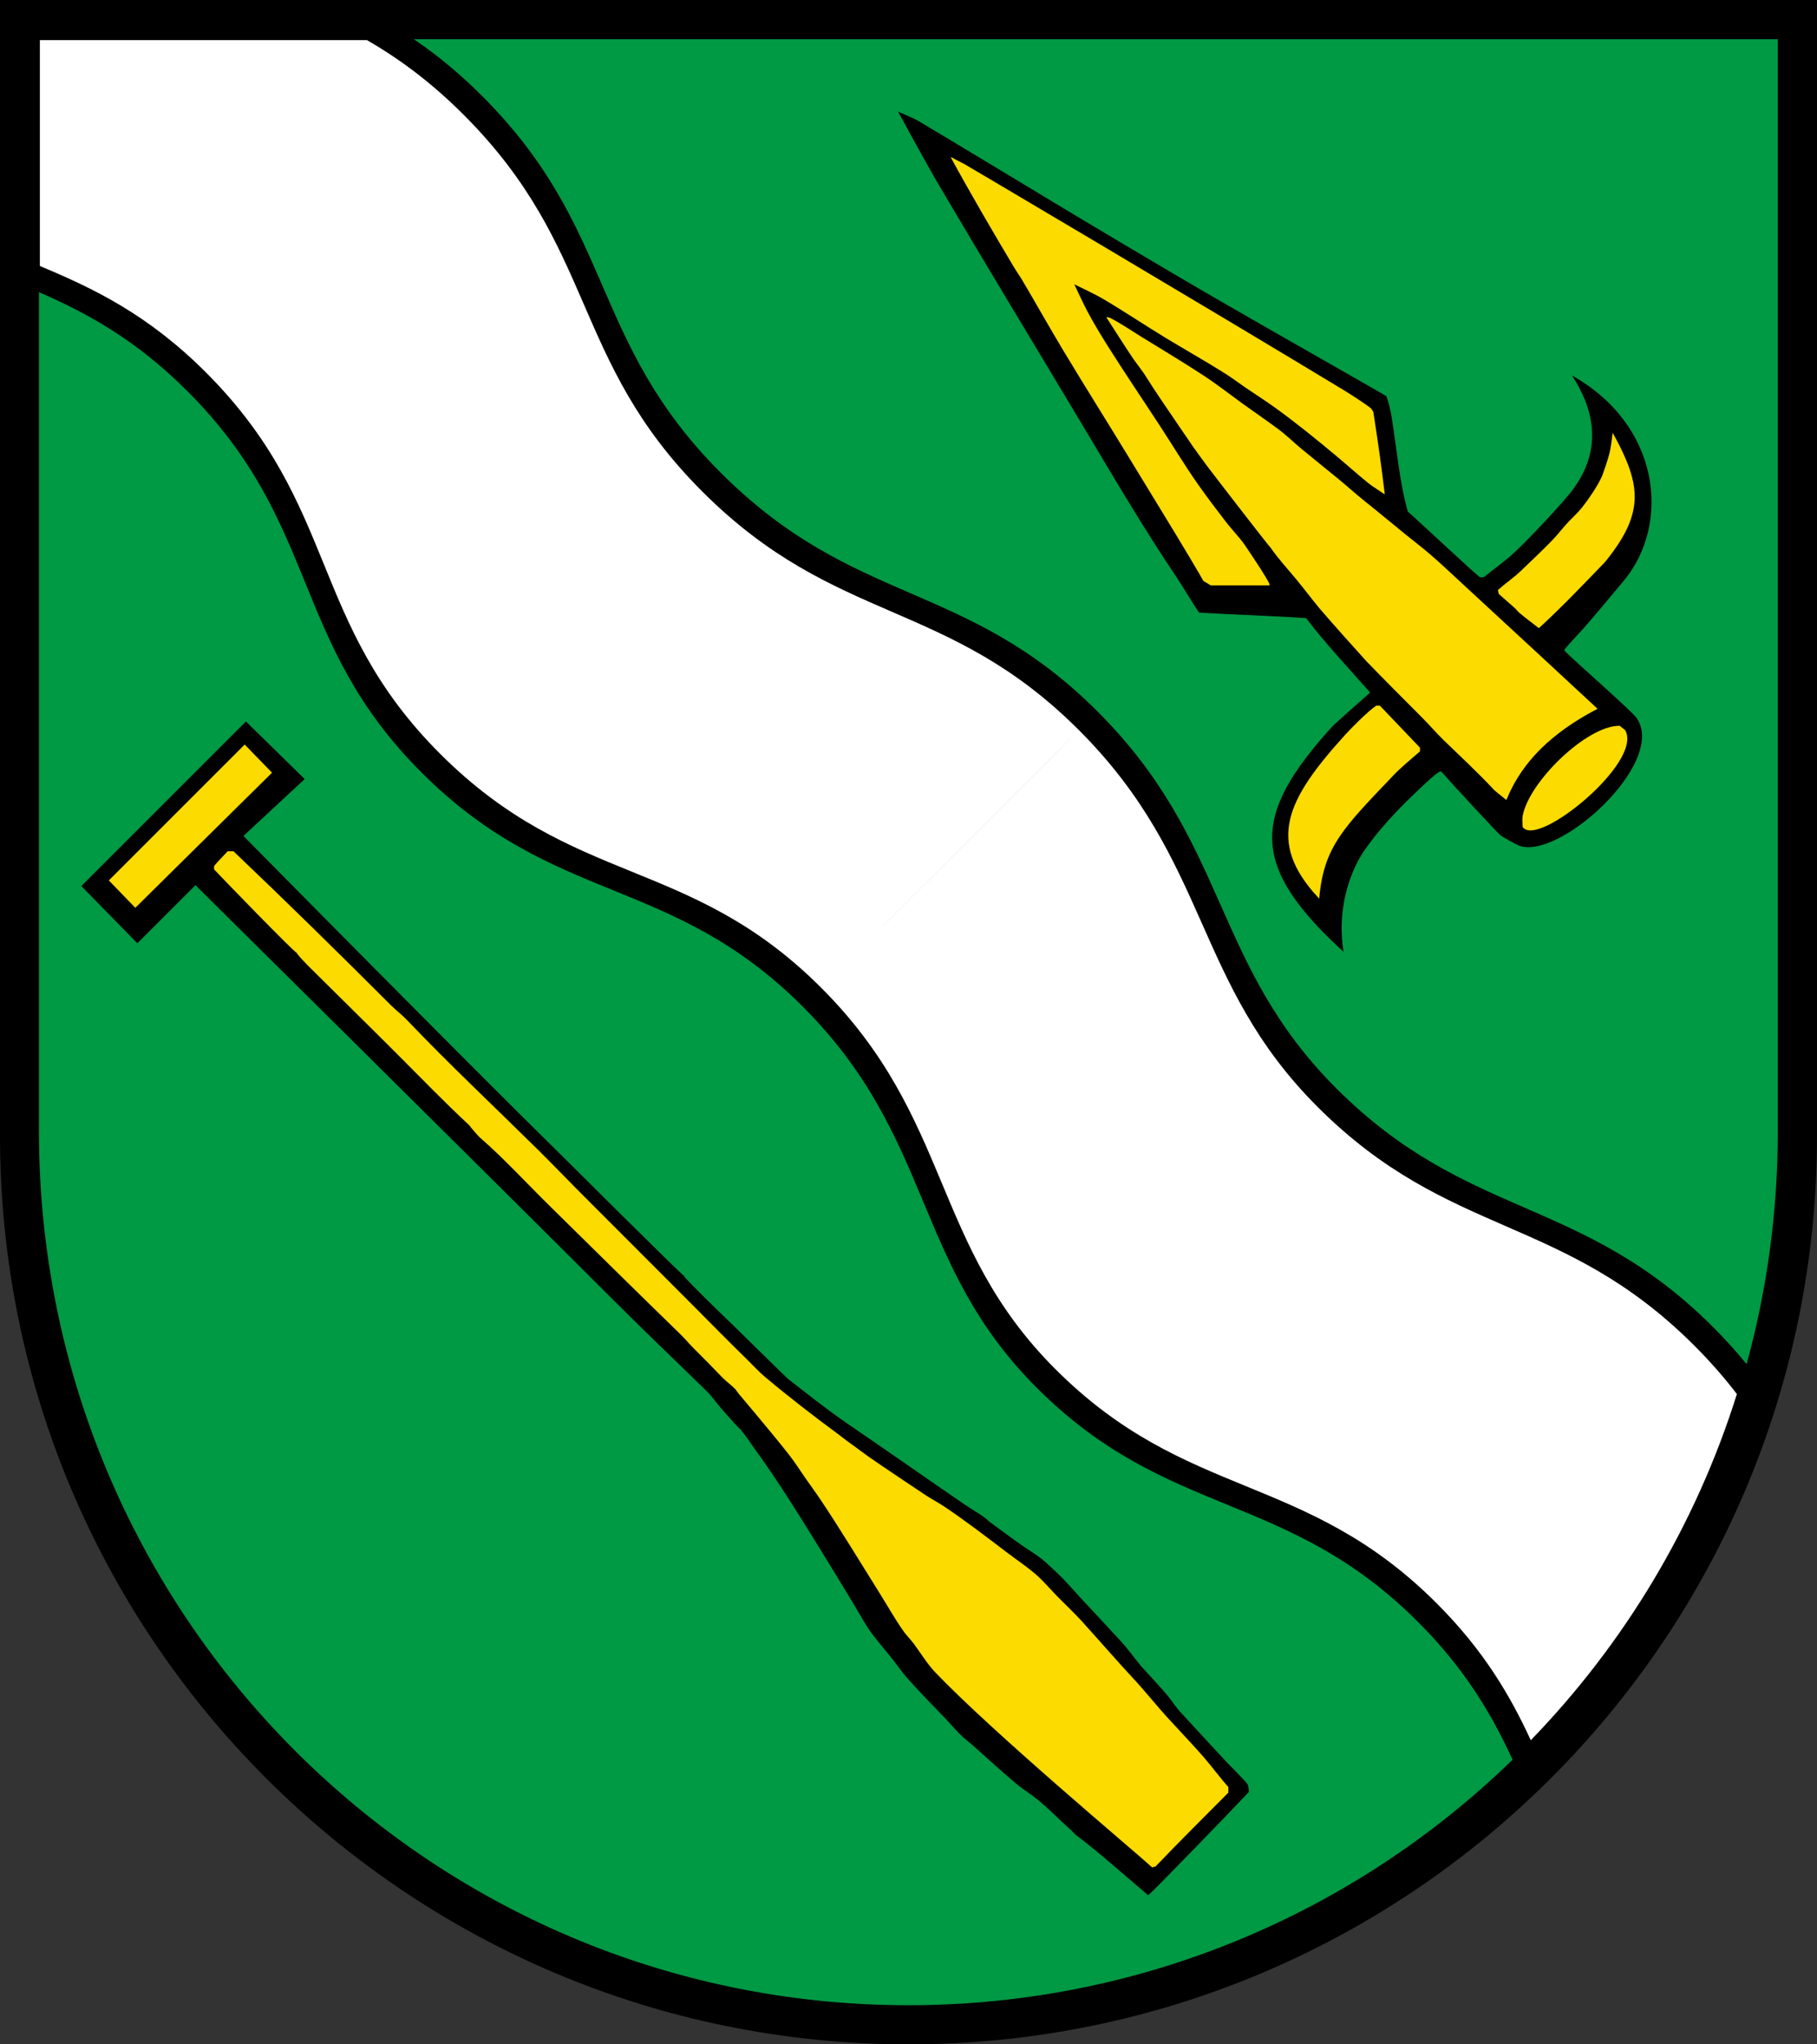 <?xml version="1.0" encoding="iso-8859-1"?>
<!-- Generator: Adobe Illustrator 10.0, SVG Export Plug-In . SVG Version: 3.0.0 Build 77)  -->
<!DOCTYPE svg PUBLIC "-//W3C//DTD SVG 1.0//EN"    "http://www.w3.org/TR/2001/REC-SVG-20010904/DTD/svg10.dtd">
<svg  xmlns="http://www.w3.org/2000/svg" xmlns:xlink="http://www.w3.org/1999/xlink" xmlns:a="http://ns.adobe.com/AdobeSVGViewerExtensions/3.0/"
	 width="283.465" height="318.897" viewBox="0 0 283.465 318.897"
	 style="overflow:visible;enable-background:new 0 0 283.465 318.897" xml:space="preserve">
	<rect x="0" y="0" width="283.465" height="318.897" fill="#333333" stroke="none"/>
	<g id="CMYK_Wappen">
		<path style="fill-rule:evenodd;clip-rule:evenodd;" d="M0,0h283.465v177.165c0,78.278-63.455,141.732-141.732,141.732
			S0,255.443,0,177.165V0z"/>
		
			<path style="fill-rule:evenodd;clip-rule:evenodd;fill:#009944;stroke:#009944;stroke-width:0.283;stroke-miterlimit:3.864;" d="
			M179.129,295.824c0.653-0.436,13.104-13.322,15.854-16.251c-0.02-0.414-0.054-0.988-0.26-1.355
			c-0.235-0.421-2.892-3.05-3.276-3.463c-2.409-2.584-4.791-5.193-7.192-7.784c-0.69-0.745-1.305-1.713-1.954-2.512
			c-1.01-1.242-4.049-4.495-4.108-4.566c-1.062-1.273-2.035-2.666-3.15-3.888c-2.06-2.258-4.165-4.477-6.241-6.72
			c-1.223-1.321-2.427-2.749-3.729-3.988c-0.518-0.493-2.216-2.042-2.492-2.253c-0.872-0.668-1.865-1.265-2.771-1.894
			c-1.753-1.216-3.477-2.514-5.205-3.769c-0.339-0.246-0.647-0.584-0.977-0.818c-1.035-0.734-2.161-1.374-3.211-2.094
			c-6.021-4.13-11.996-8.326-18.026-12.442c-3.241-2.212-6.307-4.668-9.412-7.079c-0.171-0.132-8.203-8.032-8.455-8.275
			c-0.19-0.184-7.62-7.297-7.737-7.777c-0.436-0.195-18.614-18.31-19.442-19.123c-14.789-14.519-49.166-49.369-49.166-49.369
			l9.563-8.875l-9.375-9.188l-25.875,25.875l8.938,9.125l9.063-9.063c0,0,48.213,47.729,65.09,64.604
			c4.808,4.808,9.735,9.503,14.597,14.257c0.738,0.723,1.421,1.706,2.094,2.493c0.838,0.98,1.727,1.952,2.592,2.911
			c0.182,0.201,0.431,0.378,0.599,0.578c0.814,0.974,1.525,2.101,2.273,3.131c3.941,5.431,7.441,11.185,10.967,16.889
			c1.589,2.57,3.15,5.169,4.713,7.756c0.653,1.082,1.268,2.221,1.968,3.271c0.944,1.416,2.641,3.342,3.749,4.746
			c0.742,0.941,1.44,1.977,2.233,2.872c1.921,2.168,3.972,4.259,5.981,6.348c0.773,0.803,1.509,1.681,2.294,2.466
			c0.692,0.692,1.535,1.316,2.267,1.974c2.147,1.933,4.3,3.881,6.507,5.743c1.099,0.926,2.368,1.689,3.49,2.612
			c1.763,1.451,3.36,3.138,5.085,4.646c0.257,0.225,0.521,0.584,0.777,0.778C171.682,289.312,175.374,292.664,179.129,295.824z
			 M125.123,157.102c20.573,20.574,17.067,40.023,36.515,59.47c20.573,20.574,38.909,15.954,59.482,36.528
			c7.339,7.338,11.472,14.392,14.687,21.364c-24.372,23.645-57.542,38.188-94.093,38.188c-74.833,0-135.495-60.966-135.495-136.174
			V45.784c7.453,3.27,14.973,7.387,22.893,15.307C49.991,81.971,45.065,100,65.64,120.574
			C86.536,141.471,104.549,136.528,125.123,157.102z M209.8,148.842c-1.625-9.5,2.986-15.825,3.109-16.007
			c1.929-2.868,4.973-6.173,7.484-8.561c0.317-0.302,3.897-3.846,4.38-3.802c2.034,2.322,8.801,9.621,9.272,9.97
			c0.466,0.344,2.369,1.375,2.732,1.535c6.209,2.739,23.646-13.011,18.645-20.08c-0.416-0.588-3.033-2.969-3.557-3.45
			c-2.252-2.073-7.666-6.874-7.67-7.059c0.849-1.037,1.819-2.015,2.712-3.011c2.183-2.436,4.243-5.005,6.361-7.498
			c7.79-9.169,5.867-25.012-8.415-32.682c1.07,1.83,6.695,9.393,0.598,17.827c-0.969,1.505-7.604,8.647-9.971,10.667
			c-1.302,1.113-2.704,2.105-4.027,3.19c-0.16,0.033-0.335,0.053-0.499,0.04c-0.987-0.724-9.41-8.631-11.206-10.209
			c-1.057-3.769-1.495-7.771-2.055-11.639c-0.314-2.18-0.534-4.314-1.296-6.387c-11.268-6.483-22.626-12.836-33.819-19.442
			c-4.905-2.894-9.801-5.806-14.69-8.727c-1.341-0.802-21.06-12.722-24.394-14.683c-1.177-0.692-2.516-1.135-3.729-1.755
			c0,0,4.409,8.149,6.62,11.904c7.539,12.8,15.26,25.5,22.879,38.251c4.645,7.771,9.135,15.42,14.198,22.918
			c0.781,1.157,3.034,4.921,3.543,5.55c5.56,0.324,11.137,0.484,16.69,0.857c2.952,3.896,6.641,7.79,9.854,11.465
			c0,0-5.428,4.787-5.825,5.225C195.05,127.217,194.675,135.154,209.8,148.842z M272.421,212.491
			c-1.516-1.846-3.199-3.711-5.09-5.602c-20.574-20.574-38.202-16.662-58.776-37.235c-19.447-19.447-16.647-38.189-37.222-58.763
			c-20.574-20.574-37.879-16.338-58.776-37.235C91.982,53.082,96.202,35.76,75.321,14.88c-3.519-3.519-6.938-6.309-10.295-8.62
			h212.183v170.218C277.209,188.944,275.542,201.02,272.421,212.491z"/>
		<path style="fill-rule:evenodd;clip-rule:evenodd;fill:#FFFFFF;" d="M168.313,113.885c0,0-0.014-0.013-40.197,40.197
			L168.313,113.885z M205.549,172.661c20.573,20.574,38.202,16.661,58.775,37.235c2.563,2.563,4.745,5.079,6.643,7.561
			c-6.437,20.524-17.578,38.95-32.154,53.999c-3.215-6.972-7.348-14.024-14.686-21.362c-20.573-20.574-38.909-15.955-59.483-36.528
			c-19.447-19.447-15.954-38.909-36.527-59.483c-20.574-20.574-38.573-15.617-59.471-36.515
			C48.071,96.993,52.998,78.964,32.117,58.084c-8.985-8.985-17.455-13.077-25.898-16.588V6.26H57.26
			c4.879,2.825,9.858,6.43,15.056,11.626c20.88,20.88,16.66,38.202,37.234,58.776c20.897,20.897,38.189,16.648,58.764,37.222
			C188.887,134.459,186.101,153.214,205.549,172.661z"/>
		<g>
			
				<path style="fill-rule:evenodd;clip-rule:evenodd;fill:#FCDB00;stroke:#FCDB00;stroke-width:0.283;stroke-miterlimit:3.864;" d="
				M179.787,291.139c0.114-0.064,0.268-0.105,0.398-0.1c3.708-3.877,7.526-7.659,11.307-11.466v-0.758
				c-1.341-1.499-2.526-3.147-3.849-4.666c-2.229-2.562-4.634-4.975-6.859-7.537c-0.629-0.724-2.984-3.503-3.569-4.127
				c-1.471-1.57-2.901-3.175-4.334-4.779c-1.438-1.611-2.86-3.241-4.32-4.832c-1.226-1.336-2.573-2.591-3.842-3.889
				c-1.05-1.073-2.088-2.313-3.218-3.29c-1.402-1.215-3.014-2.283-4.493-3.41c-3.159-2.405-6.302-4.806-9.585-7.039
				c-0.986-0.671-2.038-1.209-3.031-1.854c-1.54-1.003-7.575-5.065-9.013-6.082c-0.798-0.564-2.69-1.978-2.832-2.074
				c-0.579-0.395-1.129-0.86-1.694-1.276c-3.956-2.91-7.845-5.914-11.605-9.073c-1.024-0.86-1.952-1.897-2.912-2.831
				c-2.913-2.833-5.747-5.734-8.614-8.614c-5.813-5.84-11.655-11.648-17.468-17.487c-2.141-2.15-4.243-4.35-6.401-6.48
				c-6.828-6.741-13.866-13.343-20.479-20.279c-0.772-0.811-1.707-1.507-2.492-2.293c-8.075-8.074-16.238-16.093-24.508-23.968
				h-0.798c-0.676,0.729-1.389,1.438-2.033,2.193v0.438c1.145,1.22,12.396,12.844,12.842,12.961c0.107,0.28,1.301,1.542,1.595,1.835
				c4.713,4.686,9.459,9.338,14.158,14.038c3.695,3.694,7.34,7.47,11.167,11.027c0.006,0.079,1.429,1.709,1.596,1.854
				c3.765,3.273,7.175,7.007,10.728,10.508c6.878,6.778,13.729,13.545,20.659,20.279c0.683,0.663,1.314,1.434,1.994,2.114
				c1.511,1.511,3.01,3.021,4.486,4.566c0.613,0.643,1.42,1.193,2.034,1.835c0.198,0.207,0.354,0.494,0.538,0.718
				c0.917,1.113,1.86,2.209,2.785,3.316c1.718,2.057,3.435,4.13,5.092,6.235c0.896,1.139,1.684,2.399,2.513,3.589
				c0.819,1.176,1.678,2.337,2.473,3.529c3.082,4.623,6.141,9.669,9.1,14.403c1.229,1.965,2.397,4.038,3.723,5.936
				c0.478,0.685,1.109,1.3,1.615,1.974c1.133,1.511,2.064,3.103,3.369,4.487C155.112,270.279,176.698,288.339,179.787,291.139z"/>
			
				<path style="fill-rule:evenodd;clip-rule:evenodd;fill:#FCDB00;stroke:#FCDB00;stroke-width:0.283;stroke-miterlimit:3.864;" d="
				M21.112,141.404l21.125-20.875l-4.063-4.188l-21,21L21.112,141.404z"/>
			
				<path style="fill-rule:evenodd;clip-rule:evenodd;fill:#FCDB00;stroke:#FCDB00;stroke-width:0.283;stroke-miterlimit:3.864;" d="
				M205.69,139.854c0.753-7.916,3.889-10.925,11.605-19.022c1.182-1.24,2.782-2.543,4.088-3.689v-0.458l-6.182-6.48h-0.438
				c-1.236,0.824-3.831,3.438-4.746,4.446C200.833,124.766,197.71,131.189,205.69,139.854z"/>
			
				<path style="fill-rule:evenodd;clip-rule:evenodd;fill:#FCDB00;stroke:#FCDB00;stroke-width:0.283;stroke-miterlimit:3.864;" d="
				M253.429,113.991c-0.262-0.217-0.527-0.431-0.798-0.638c-5.009,0-14.01,8.678-14.955,13.998c-0.083,0.465,0,1.111,0,1.595
				C239.973,131.968,256.112,118.842,253.429,113.991z"/>
			
				<path style="fill-rule:evenodd;clip-rule:evenodd;fill:#FCDB00;stroke:#FCDB00;stroke-width:0.283;stroke-miterlimit:3.864;" d="
				M234.943,124.56c2.481-5.968,7.169-10.405,14.044-14.03c-1.194-1.122-17.365-16.085-21.003-19.429
				c-1.638-1.505-3.26-3.058-4.945-4.507c-1.256-1.079-2.584-2.085-3.869-3.13c-2.122-1.727-4.221-3.479-6.36-5.184
				c-1.379-1.099-2.704-2.31-4.068-3.43c-1.945-1.598-3.91-3.169-5.85-4.772c-1.138-0.941-2.247-2.043-3.423-2.925
				c-1.905-1.429-3.893-2.77-5.823-4.167c-1.921-1.392-3.824-2.882-5.803-4.188c-3.268-2.157-6.663-4.155-9.99-6.222
				c-0.432-0.269-4.563-2.951-5.005-2.951c1.318,2.027,2.598,4.083,3.948,6.089c0.394,0.584,1.597,2.166,1.734,2.386
				c1.824,2.894,3.76,5.719,5.69,8.541c0.657,0.961,1.325,1.914,1.968,2.885c0.215,0.325,2.128,2.938,2.153,2.971
				c3.229,4.234,9.902,12.839,10.03,12.901c1.164,1.685,2.584,3.211,3.889,4.786c1.249,1.508,2.422,3.079,3.669,4.586
				c1.138,1.375,6.991,7.917,7.338,8.275c2.842,2.935,5.731,5.831,8.614,8.714c1.166,1.166,2.25,2.44,3.431,3.589
				c2.654,2.584,5.352,5.053,7.876,7.776C233.341,123.288,234.836,124.476,234.943,124.56z"/>
			
				<path style="fill-rule:evenodd;clip-rule:evenodd;fill:#FCDB00;stroke:#FCDB00;stroke-width:0.283;stroke-miterlimit:3.864;" d="
				M240.068,97.8c3.56-3.26,6.854-6.742,10.21-10.209c6.146-7.562,5.646-11.812,1.396-19.641c-0.107,0.843-0.227,1.762-0.398,2.592
				c-0.149,0.721-1.023,3.402-1.336,4.048c-0.74,1.528-1.947,3.29-2.991,4.626c-0.663,0.848-1.552,1.641-2.293,2.433
				c-0.678,0.723-1.271,1.514-1.935,2.233c-1.668,1.807-3.526,3.486-5.284,5.205c-1.096,1.071-2.436,1.972-3.59,2.991
				c0.043,0.164,0.077,0.331,0.1,0.499c0.853,0.734,1.686,1.492,2.533,2.233c0.205,0.18,0.373,0.446,0.598,0.638
				C238.038,96.267,239.075,97.021,240.068,97.8z"/>
			
				<path style="fill-rule:evenodd;clip-rule:evenodd;fill:#FCDB00;stroke:#FCDB00;stroke-width:0.283;stroke-miterlimit:3.864;" d="
				M188.94,91.18h8.973c-0.117-0.586-3.611-5.781-3.928-6.221c-0.838-1.165-1.89-2.228-2.772-3.37
				c-1.484-1.921-2.969-3.88-4.366-5.862c-2.09-2.962-3.981-6.114-5.963-9.152c-2.773-4.252-5.638-8.463-8.335-12.762
				c-1.066-1.699-2.154-3.511-3.091-5.284c-0.521-0.985-2.115-4.346-2.134-4.486c1.604,0.828,3.337,1.58,4.886,2.492
				c3.318,1.956,6.532,4.124,9.83,6.122c3.021,1.829,6.105,3.564,9.094,5.443c1.128,0.71,2.2,1.53,3.303,2.28
				c1.539,1.046,3.127,2.056,4.634,3.144c3.238,2.339,6.387,4.899,9.451,7.458c1.703,1.421,3.361,2.915,5.085,4.307
				c0.7,0.565,1.513,1.023,2.254,1.535c-0.508-4.207-1.097-8.374-1.755-12.562c-0.004-0.025-0.272-0.417-0.299-0.439
				c-0.863-0.719-3.446-2.36-4.487-2.991c-19.897-12.052-60.639-36.164-60.77-36.177c3.033,5.559,6.572,11.62,9.82,17.055
				c0.392,0.655,0.852,1.284,1.236,1.935c2.176,3.671,4.26,7.408,6.461,11.066c3.34,5.55,6.802,11.036,10.17,16.57l7.079,11.605
				c1.236,2.023,4.277,7.124,4.526,7.637C188.208,90.733,188.588,90.95,188.94,91.18z"/>
		</g>
	</g>
</svg>
